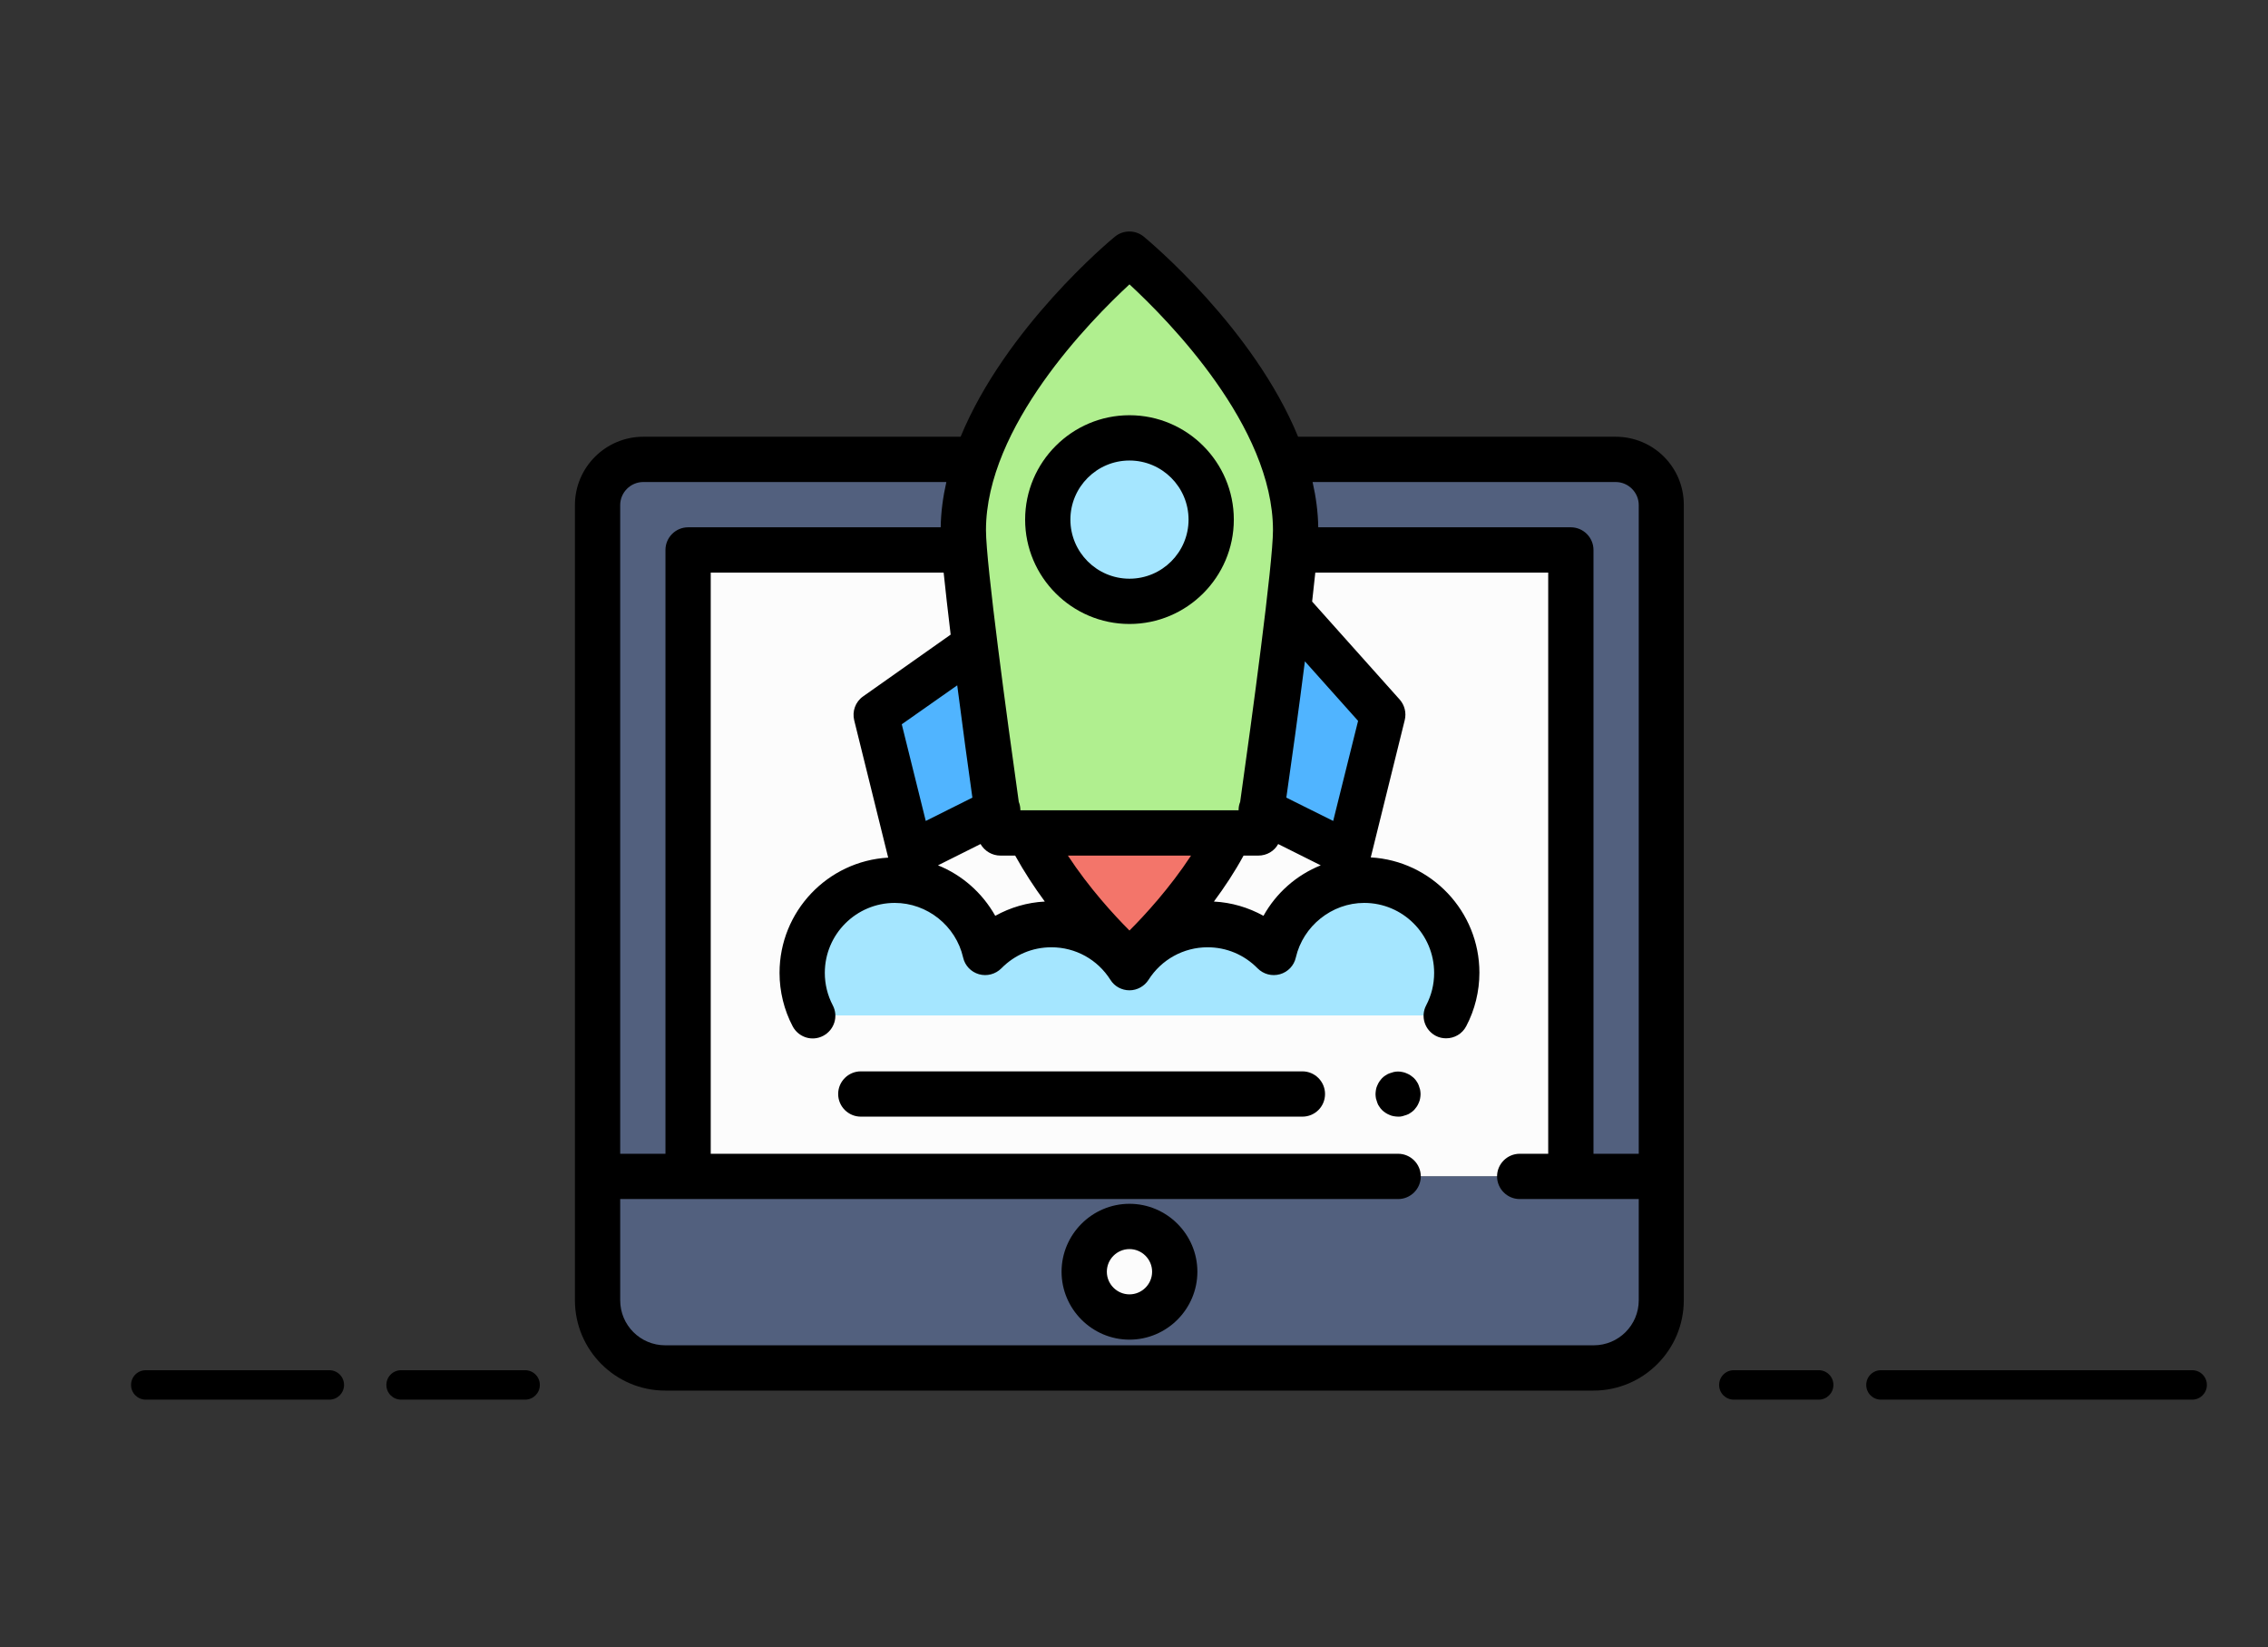 <?xml version="1.0" encoding="utf-8"?>
<!-- Generator: Adobe Illustrator 23.0.0, SVG Export Plug-In . SVG Version: 6.00 Build 0)  -->
<svg version="1.1" id="Layer_1" xmlns="http://www.w3.org/2000/svg" xmlns:xlink="http://www.w3.org/1999/xlink" x="0px" y="0px"
	 viewBox="0 0 1002 727.5" style="enable-background:new 0 0 1002 727.5;" xml:space="preserve">
<rect x="0" y="0" width="1002" height="727.5" fill="#333333" stroke="none"/>
<style type="text/css">
	.st0{fill:#52607E;}
	.st1{fill:#FCFCFC;}
	.st2{fill:#50B4FF;}
	.st3{fill:#B0EF8F;}
	.st4{fill:#F3756A;}
	.st5{fill:#A5E6FF;}
</style>
<g>
	<path class="st0" d="M264,519.6V223.1c0-11.1,9-20.2,20.2-20.2h429.7c11.1,0,20.2,9,20.2,20.2v296.5"/>
	<path class="st1" d="M304,519.6V242.9h390v276.7"/>
	<path d="M575.4,493.2H380.3c-5.5,0-10-4.5-10-10c0-5.5,4.5-10,10-10h195.1c5.5,0,10,4.5,10,10C585.4,488.8,580.9,493.2,575.4,493.2
		z"/>
	<path d="M617.7,493.2c-0.7,0-1.3-0.1-2-0.2c-0.6-0.1-1.3-0.3-1.9-0.6c-0.6-0.2-1.2-0.6-1.7-0.9c-0.6-0.4-1.1-0.8-1.5-1.2
		c-0.5-0.5-0.9-1-1.2-1.5c-0.4-0.5-0.7-1.1-0.9-1.7c-0.2-0.6-0.4-1.2-0.6-1.9c-0.1-0.6-0.2-1.3-0.2-1.9c0-0.7,0.1-1.3,0.2-2
		c0.1-0.6,0.3-1.3,0.6-1.9c0.2-0.6,0.6-1.2,0.9-1.7c0.4-0.5,0.8-1.1,1.2-1.5c0.5-0.5,1-0.9,1.5-1.2c0.6-0.4,1.1-0.7,1.7-0.9
		c0.6-0.2,1.2-0.4,1.9-0.6c1.3-0.3,2.6-0.3,3.9,0c0.6,0.1,1.3,0.3,1.9,0.6c0.6,0.2,1.2,0.6,1.7,0.9c0.5,0.4,1.1,0.8,1.5,1.2
		c0.5,0.5,0.9,1,1.2,1.5c0.4,0.6,0.7,1.1,0.9,1.7c0.2,0.6,0.4,1.2,0.6,1.9c0.1,0.6,0.2,1.3,0.2,2c0,0.6-0.1,1.3-0.2,1.9
		c-0.1,0.6-0.3,1.3-0.6,1.9c-0.2,0.6-0.6,1.2-0.9,1.7c-0.4,0.5-0.8,1.1-1.2,1.5c-0.5,0.5-1,0.9-1.5,1.2c-0.5,0.4-1.1,0.7-1.7,0.9
		c-0.6,0.2-1.2,0.4-1.9,0.6S618.4,493.2,617.7,493.2z"/>
	<path class="st0" d="M671.4,519.6H734v54.7c0,16.5-13.4,29.9-29.9,29.9H293.9c-16.5,0-29.9-13.4-29.9-29.9v-54.7h353.7"/>
	<path class="st1" d="M499,581.7c-11,0-20-9-20-20s9-20,20-20s20,9,20,20S510,581.7,499,581.7z"/>
	<path d="M499,591.7c-16.5,0-30-13.5-30-30s13.5-30,30-30c16.5,0,30,13.5,30,30S515.5,591.7,499,591.7z M499,551.7
		c-5.5,0-10,4.5-10,10c0,5.5,4.5,10,10,10c5.5,0,10-4.5,10-10C509,556.2,504.5,551.7,499,551.7z"/>
	<path class="st2" d="M428.3,286.7l-41.3,29l15.2,61.5l38.5-19.3"/>
	<path class="st2" d="M557.2,357.9l38.5,19.3l15.2-61.5l-41.3-46.2"/>
	<path class="st3" d="M556,367.9c0,0,16.4-112.8,16.4-133.7c0-61.5-73.4-122-73.4-122s-73.4,60.5-73.4,122
		c0,20.8,16.4,133.7,16.4,133.7H556z"/>
	<path class="st4" d="M454.5,367.9c15.3,31.2,44.5,57,44.5,57s29.2-25.8,44.5-57L454.5,367.9L454.5,367.9z"/>
	<path class="st5" d="M535.1,229.5c0,19.9-16.2,36.1-36.1,36.1s-36.1-16.2-36.1-36.1s16.2-36.1,36.1-36.1S535.1,209.6,535.1,229.5z"
		/>
	<path d="M499,275.6c-25.4,0-46.1-20.7-46.1-46.1s20.7-46.1,46.1-46.1s46.1,20.7,46.1,46.1C545.1,254.9,524.4,275.6,499,275.6z
		 M499,203.4c-14.4,0-26.1,11.7-26.1,26.1c0,14.4,11.7,26.1,26.1,26.1c14.4,0,26.1-11.7,26.1-26.1
		C525.1,215.1,513.4,203.4,499,203.4z"/>
	<path class="st5" d="M639,448.5c3-5.7,4.7-12.1,4.7-19c0-22.6-18.3-40.9-40.9-40.9c-19.5,0-35.8,13.6-39.9,31.9
		c-7.4-7.6-17.8-12.3-29.2-12.3c-14.6,0-27.3,7.6-34.6,19c-7.3-11.4-20-19-34.6-19c-11.5,0-21.8,4.7-29.2,12.3
		c-4.1-18.2-20.4-31.9-39.9-31.9c-22.6,0-40.9,18.3-40.9,40.9c0,6.8,1.7,13.3,4.7,19"/>
	<path d="M713.8,192.9H573.5c-19.7-48-65.7-86.3-68.2-88.4c-3.7-3-9-3-12.7,0c-2.5,2-48.4,40.4-68.2,88.4H284.2
		c-16.6,0-30.2,13.5-30.2,30.2v351.2c0,22,17.9,39.9,39.9,39.9h410.1c22,0,39.9-17.9,39.9-39.9V223.1
		C744,206.4,730.5,192.9,713.8,192.9z M576.5,292.1l23.5,26.3l-11,44.2l-20.7-10.3C570.5,337.1,573.7,314.1,576.5,292.1z
		 M564.7,372.8l18.8,9.4c-10.7,4.3-19.6,12.1-25.3,22.3c-6.7-3.7-14.1-5.9-21.9-6.3c4.6-6.2,9.2-13.1,13.1-20.3h6.5
		C559.7,377.9,563,375.9,564.7,372.8z M471.8,377.9h54.4c-9.3,14.2-20.3,26.2-27.2,33.1C492.1,404.1,481.1,392.1,471.8,377.9z
		 M499,125.6c17.2,15.9,63.4,62.7,63.4,108.6c0,14.7-9.3,83.1-14.5,120c-0.5,1.2-0.7,2.4-0.7,3.7h-96.4c0-1.2-0.2-2.5-0.7-3.7
		c-5.2-36.9-14.5-105.4-14.5-120C435.6,188.4,481.8,141.5,499,125.6z M442,377.9h6.5c4,7.2,8.5,14.1,13.1,20.3
		c-7.8,0.4-15.2,2.6-21.9,6.3c-5.7-10.1-14.6-18-25.3-22.3l18.8-9.4C435,375.9,438.3,377.9,442,377.9z M429.6,352.3L409,362.6
		l-10.6-42.7l24.5-17.2C425.3,321.3,427.8,339.6,429.6,352.3z M274,223.1c0-5.6,4.6-10.2,10.2-10.2h133.9c-1.5,6.6-2.4,13.3-2.5,20
		H304c-5.5,0-10,4.5-10,10v266.7h-20V223.1z M724,574.3c0,11-8.9,19.9-19.9,19.9H293.9c-11,0-19.9-8.9-19.9-19.9v-44.7h343.7
		c5.5,0,10-4.5,10-10c0-5.5-4.5-10-10-10H314V252.9h102.9c0.8,7.9,1.9,17.3,3.1,27.4l-38.7,27.3c-3.4,2.4-4.9,6.6-3.9,10.6l15,60.6
		c-26.7,1.5-48,23.7-48,50.9c0,8.2,2,16.4,5.8,23.6c2.6,4.9,8.6,6.8,13.5,4.2s6.8-8.6,4.2-13.5c-2.3-4.4-3.5-9.3-3.5-14.3
		c0-17.1,13.9-30.9,30.9-30.9c14.3,0,27,10.1,30.2,24.1c0.8,3.6,3.5,6.4,7,7.4c3.5,1,7.3,0,9.9-2.6c5.9-6,13.7-9.3,22.1-9.3
		c10.7,0,20.4,5.4,26.1,14.4c1.8,2.9,5,4.6,8.4,4.6s6.6-1.8,8.4-4.6c5.7-9,15.5-14.4,26.1-14.4c8.4,0,16.2,3.3,22.1,9.3
		c2.6,2.6,6.3,3.6,9.9,2.6c3.5-1,6.2-3.8,7-7.4c3.2-13.9,15.9-24.1,30.2-24.1c17.1,0,30.9,13.9,30.9,30.9c0,5.1-1.2,9.9-3.5,14.3
		c-2.6,4.9-0.7,10.9,4.2,13.5c1.5,0.8,3.1,1.1,4.6,1.1c3.6,0,7.1-1.9,8.9-5.4c3.8-7.2,5.8-15.4,5.8-23.6c0-27.1-21.3-49.4-48-50.9
		l15-60.6c0.8-3.2,0-6.6-2.2-9.1l-38.7-43.3c0.5-4.6,1-8.9,1.4-12.8H684v256.7h-12.6c-5.5,0-10,4.5-10,10s4.5,10,10,10H724
		L724,574.3L724,574.3z M724,509.6h-20V242.9c0-5.5-4.5-10-10-10H582.4c-0.1-6.7-1-13.4-2.5-20h133.9c5.6,0,10.2,4.6,10.2,10.2
		V509.6z"/>
</g>
<g>
	<path d="M232,618.2h-54.8c-3.6,0-6.5-2.9-6.5-6.5s2.9-6.5,6.5-6.5H232c3.6,0,6.5,2.9,6.5,6.5S235.6,618.2,232,618.2z"/>
</g>
<g>
	<path d="M803.5,618.2H766c-3.6,0-6.5-2.9-6.5-6.5s2.9-6.5,6.5-6.5h37.5c3.6,0,6.5,2.9,6.5,6.5S807.1,618.2,803.5,618.2z"/>
</g>
<g>
	<path d="M968.5,618.2H831c-3.6,0-6.5-2.9-6.5-6.5s2.9-6.5,6.5-6.5h137.5c3.6,0,6.5,2.9,6.5,6.5S972.1,618.2,968.5,618.2z"/>
</g>
<g>
	<path d="M145.5,618.2H64.4c-3.6,0-6.5-2.9-6.5-6.5s2.9-6.5,6.5-6.5h81.1c3.6,0,6.5,2.9,6.5,6.5S149.1,618.2,145.5,618.2z"/>
</g>
</svg>
